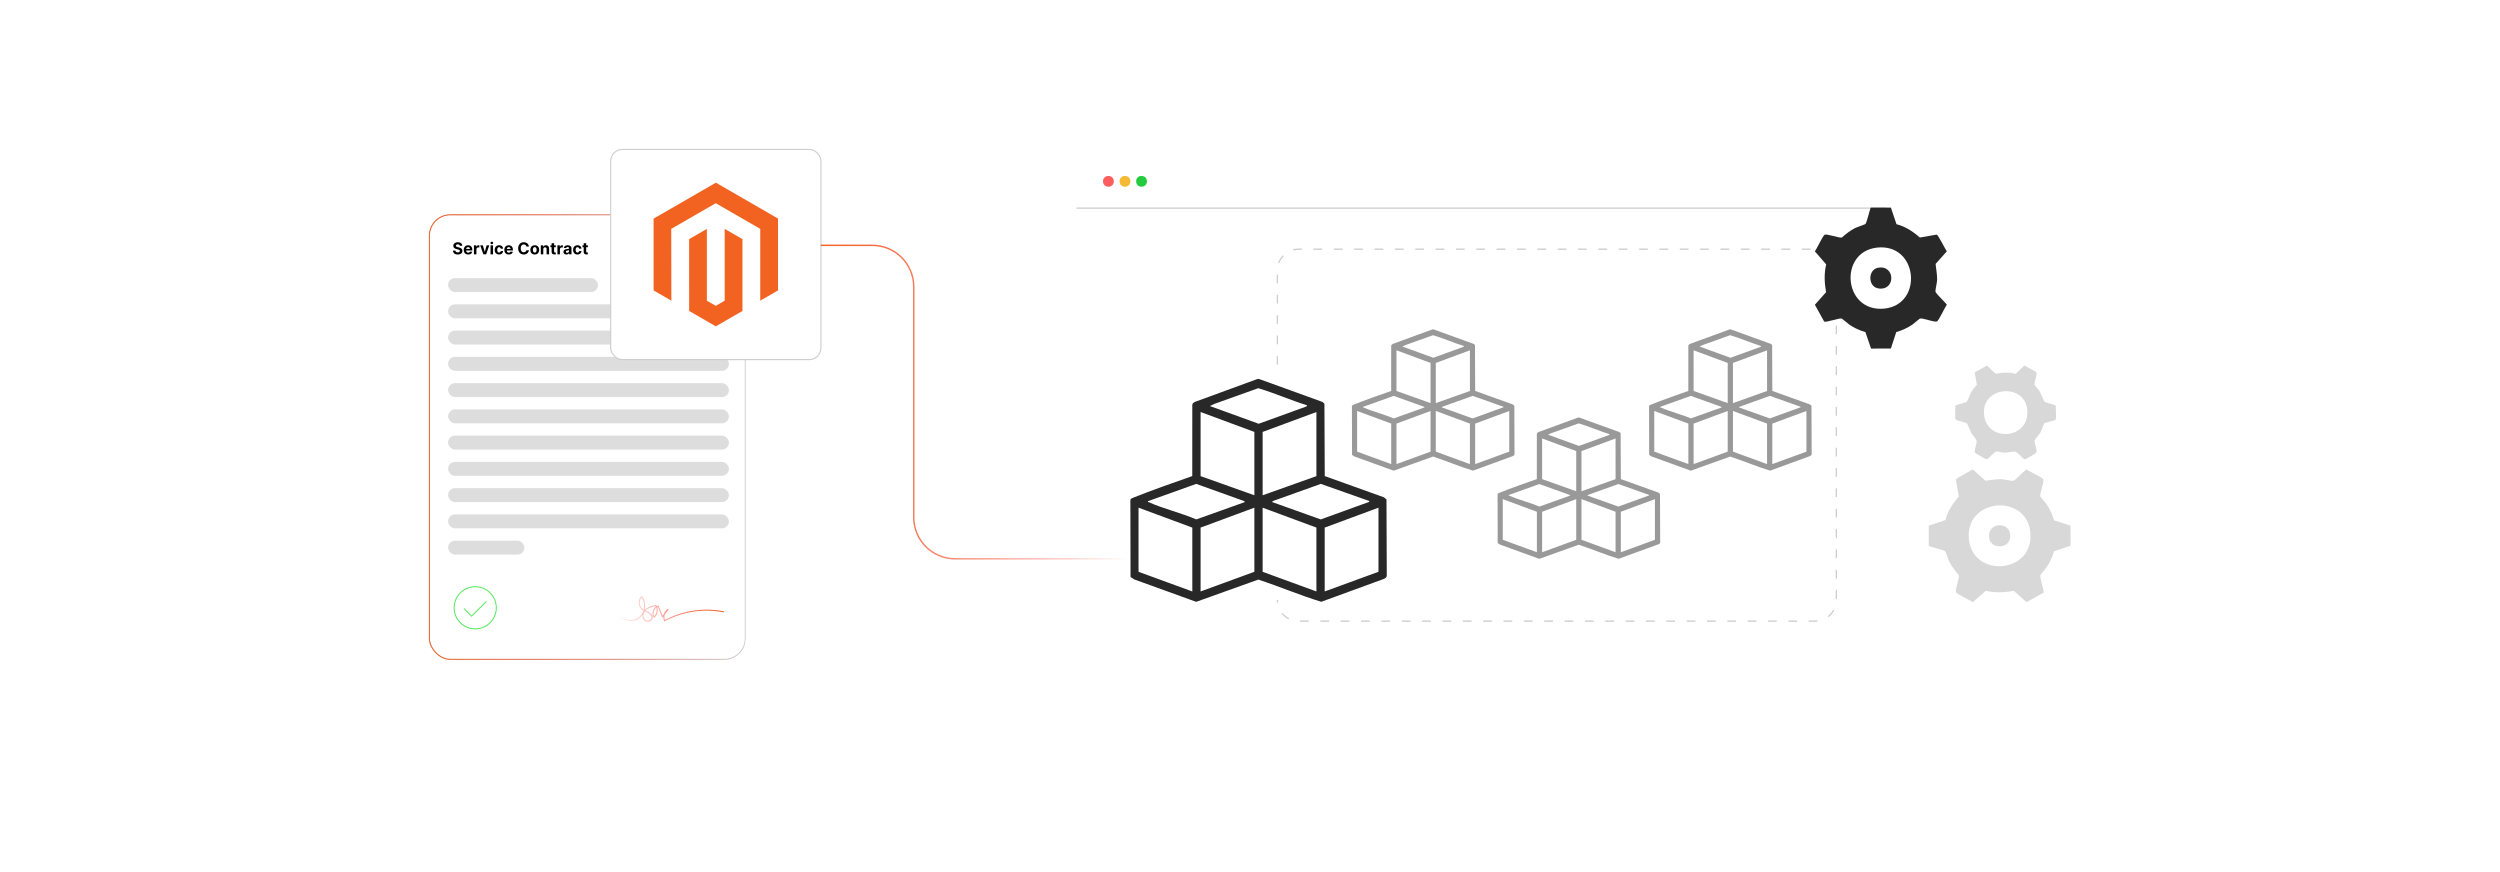 <?xml version="1.0" encoding="UTF-8"?><svg id="a" xmlns="http://www.w3.org/2000/svg" xmlns:xlink="http://www.w3.org/1999/xlink" viewBox="0 0 860 300"><defs><filter id="b" x="137.72" y="63.75" width="128.88" height="173.28" filterUnits="userSpaceOnUse"><feOffset dx="0" dy="0"/><feGaussianBlur result="c" stdDeviation="3.248"/><feFlood flood-color="#7a7a7a" flood-opacity=".3"/><feComposite in2="c" operator="in"/><feComposite in="SourceGraphic"/></filter><linearGradient id="d" x1="236.208" y1="135.561" x2="345.187" y2="135.561" gradientTransform="translate(-88.659 14.786)" gradientUnits="userSpaceOnUse"><stop offset="0" stop-color="#f26322"/><stop offset=".161" stop-color="#f3551d" stop-opacity=".861"/><stop offset=".517" stop-color="#f83211" stop-opacity=".508"/><stop offset=".994" stop-color="red" stop-opacity="0"/></linearGradient><filter id="e" x="137.72" y="63.75" width="128.88" height="173.28" filterUnits="userSpaceOnUse"><feOffset dx="0" dy="0"/><feGaussianBlur result="f" stdDeviation="3.248"/><feFlood flood-color="#7a7a7a" flood-opacity=".3"/><feComposite in2="f" operator="in"/><feComposite in="SourceGraphic"/></filter><linearGradient id="g" x1="301.102" y1="194.666" x2="337.736" y2="194.666" gradientTransform="translate(-88.659 14.786)" gradientUnits="userSpaceOnUse"><stop offset=".006" stop-color="red" stop-opacity="0"/><stop offset=".483" stop-color="#f83211" stop-opacity=".508"/><stop offset=".839" stop-color="#f3551d" stop-opacity=".861"/><stop offset="1" stop-color="#f26322"/></linearGradient><filter id="h" x="360.193" y="41.903" width="298.8" height="216.96" filterUnits="userSpaceOnUse"><feOffset dx="0" dy="0"/><feGaussianBlur result="i" stdDeviation="3.33"/><feFlood flood-color="#828282" flood-opacity=".3"/><feComposite in2="i" operator="in"/><feComposite in="SourceGraphic"/></filter><filter id="j" x="204.396" y="45.706" width="84" height="84" filterUnits="userSpaceOnUse"><feOffset dx="0" dy="0"/><feGaussianBlur result="k" stdDeviation="1.822"/><feFlood flood-color="#7a7a7a" flood-opacity=".3"/><feComposite in2="k" operator="in"/><feComposite in="SourceGraphic"/></filter><linearGradient id="l" x1="282.399" y1="138.321" x2="388.847" y2="138.321" gradientTransform="matrix(1,0,0,1,0,0)" xlink:href="#d"/></defs><rect x="147.719" y="73.882" width="108.639" height="152.929" rx="7.202" ry="7.202" fill="#fff" filter="url(#b)" stroke="#ccc" stroke-miterlimit="10" stroke-width=".317"/><rect x="147.719" y="73.882" width="108.639" height="152.929" rx="7.202" ry="7.202" fill="none" filter="url(#e)" stroke="url(#d)" stroke-miterlimit="10" stroke-width=".34"/><rect x="154.137" y="95.667" width="51.571" height="4.795" rx="2.397" ry="2.397" fill="#ddd"/><rect x="154.137" y="104.699" width="96.606" height="4.795" rx="2.397" ry="2.397" fill="#ddd"/><rect x="154.137" y="113.731" width="96.606" height="4.795" rx="2.397" ry="2.397" fill="#ddd"/><rect x="154.137" y="122.762" width="96.606" height="4.795" rx="2.397" ry="2.397" fill="#ddd"/><rect x="154.137" y="131.794" width="96.606" height="4.795" rx="2.397" ry="2.397" fill="#ddd"/><rect x="154.137" y="140.826" width="96.606" height="4.795" rx="2.397" ry="2.397" fill="#ddd"/><rect x="154.137" y="149.858" width="96.606" height="4.795" rx="2.397" ry="2.397" fill="#ddd"/><rect x="154.137" y="158.889" width="96.606" height="4.795" rx="2.397" ry="2.397" fill="#ddd"/><rect x="154.137" y="167.921" width="96.606" height="4.795" rx="2.397" ry="2.397" fill="#ddd"/><rect x="154.137" y="176.953" width="96.606" height="4.795" rx="2.397" ry="2.397" fill="#ddd"/><rect x="154.137" y="185.985" width="26.244" height="4.795" rx="2.397" ry="2.397" fill="#ddd"/><path d="M212.621,211.394c1.571,2.219,5.063,2.751,7.223,1.1,2.16-1.651,2.564-5.16.835-7.258-1.168,1.23-.973,3.476.391,4.486.617.457,1.384.661,2.053,1.038s1.283,1.047,1.204,1.811c-.128,1.236-2.128,1.483-2.837.461s-.236-2.514.7-3.332,2.198-1.13,3.407-1.415c.83,1.248.539,3.111-.633,4.046-.808-1.349-.043-3.363,1.456-3.836.493,1.222.987,2.444,1.48,3.666l1.876-2.503c-1.258.775-1.776,2.553-1.133,3.883,6.119-3.335,13.422-4.443,20.255-3.072" fill="none" stroke="url(#g)" stroke-linecap="round" stroke-linejoin="round" stroke-width=".356"/><circle cx="163.476" cy="209.079" r="7.254" fill="none" stroke="#59ea5f" stroke-linecap="round" stroke-linejoin="round" stroke-width=".356"/><polyline points="159.716 209.447 162.226 211.957 167.235 206.948" fill="none" stroke="#59ea5f" stroke-linecap="round" stroke-linejoin="round" stroke-width=".356"/><path d="M158.188,84.559c-.016-.162-.085-.288-.206-.378-.122-.089-.288-.134-.497-.134-.142,0-.262.019-.359.059-.098.04-.173.094-.224.164-.052.07-.078.149-.078.237-.002.074.013.138.047.193.034.055.082.102.142.142.06.04.13.074.209.102s.164.053.253.073l.37.088c.179.041.344.094.494.161.15.067.28.149.39.248.11.098.195.213.256.345.061.133.092.285.093.457-.001.252-.065.47-.192.654-.127.184-.309.327-.546.428s-.524.151-.859.151c-.332,0-.621-.051-.867-.152-.246-.102-.438-.253-.575-.453s-.209-.449-.216-.745h.842c.009.138.049.253.12.345s.165.161.283.207c.119.046.253.069.403.069.147,0,.276-.021.385-.065.109-.043.194-.102.254-.179.06-.077.09-.164.09-.263,0-.093-.027-.17-.082-.233-.054-.063-.133-.117-.237-.161-.104-.044-.231-.085-.381-.121l-.448-.112c-.347-.085-.621-.216-.822-.396-.201-.18-.301-.421-.299-.726-.002-.249.065-.467.2-.653.134-.186.32-.332.555-.436.236-.104.504-.157.804-.157.306,0,.573.052.801.157.229.104.406.25.534.436s.193.402.197.647h-.834Z"/><path d="M161.051,87.551c-.317,0-.59-.065-.819-.194-.229-.129-.404-.312-.527-.55s-.185-.519-.185-.845c0-.317.062-.596.185-.836.123-.24.297-.426.521-.56.224-.134.488-.201.79-.201.204,0,.394.032.57.097s.33.163.462.292c.132.13.235.293.309.489s.11.426.11.689v.235h-2.606v-.53h1.8c0-.123-.027-.232-.08-.328-.054-.095-.128-.17-.222-.224-.095-.054-.204-.082-.329-.082-.13,0-.245.03-.345.09-.1.06-.178.139-.234.239-.056.1-.085.211-.086.333v.504c0,.153.028.285.085.396.057.111.138.197.242.257.104.06.228.09.372.09.095,0,.182-.014.261-.04.079-.027.146-.067.203-.121.056-.054.099-.12.128-.197l.791.052c-.04.19-.122.356-.246.498-.124.141-.283.251-.478.33-.195.078-.42.117-.674.117Z"/><path d="M163.027,87.491v-3.086h.83v.539h.032c.056-.191.151-.336.283-.435.133-.099.286-.147.458-.147.043,0,.089.002.139.008.05.005.093.013.131.022v.76c-.04-.012-.096-.023-.167-.032-.071-.009-.136-.014-.195-.014-.126,0-.238.027-.336.082s-.176.129-.233.226c-.057.096-.085.207-.085.334v1.746h-.856Z"/><path d="M168.313,84.404l-1.079,3.086h-.965l-1.079-3.086h.904l.641,2.208h.032l.639-2.208h.906Z"/><path d="M169.181,84.006c-.127,0-.236-.042-.326-.127-.091-.085-.136-.186-.136-.305,0-.12.045-.222.137-.307.091-.085.199-.127.325-.127.127,0,.236.042.327.127s.136.186.136.305c0,.12-.045.222-.136.307s-.199.127-.327.127ZM168.751,87.491v-3.086h.856v3.086h-.856Z"/><path d="M171.685,87.551c-.316,0-.588-.067-.815-.202s-.401-.322-.522-.561-.182-.516-.182-.828c0-.316.061-.594.184-.833.123-.239.297-.426.523-.56.227-.134.496-.202.808-.202.27,0,.505.049.708.146s.362.235.48.412c.118.177.183.384.195.623h-.808c-.022-.154-.083-.278-.18-.373-.097-.094-.224-.142-.381-.142-.133,0-.248.036-.347.107-.098.072-.175.176-.23.312s-.083.302-.083.497c0,.197.027.364.082.502.054.138.131.243.23.315.099.073.215.109.348.109.098,0,.186-.021.264-.06.079-.04.144-.099.195-.176.052-.077.085-.17.102-.278h.808c-.014.236-.078.443-.192.622-.115.179-.273.318-.474.419-.201.101-.439.15-.713.15Z"/><path d="M175.02,87.551c-.317,0-.59-.065-.819-.194-.229-.129-.404-.312-.527-.55s-.185-.519-.185-.845c0-.317.062-.596.185-.836.123-.24.297-.426.521-.56.224-.134.488-.201.79-.201.204,0,.394.032.57.097s.33.163.462.292c.132.13.235.293.309.489s.11.426.11.689v.235h-2.606v-.53h1.8c0-.123-.027-.232-.08-.328-.054-.095-.128-.17-.222-.224-.095-.054-.204-.082-.329-.082-.13,0-.245.03-.345.09-.1.06-.178.139-.234.239-.056.1-.085.211-.086.333v.504c0,.153.028.285.085.396.057.111.138.197.242.257.104.06.228.09.372.09.095,0,.182-.014.261-.04.079-.027.146-.067.203-.121.056-.054.099-.12.128-.197l.791.052c-.04.19-.122.356-.246.498-.124.141-.283.251-.478.33-.195.078-.42.117-.674.117Z"/><path d="M181.955,84.816h-.88c-.016-.114-.049-.215-.098-.305-.05-.089-.113-.165-.191-.228-.078-.063-.168-.111-.269-.144-.101-.034-.21-.05-.329-.05-.213,0-.398.053-.557.158-.158.105-.28.258-.368.458-.087.2-.13.443-.13.729,0,.293.044.54.131.739.088.2.211.351.369.452.158.102.341.153.548.153.117,0,.225-.015.325-.046.1-.031.189-.076.266-.135s.142-.132.194-.218c.052-.085.087-.184.107-.293l.88.004c-.023.189-.08.371-.17.545s-.212.331-.364.468-.333.246-.542.325c-.209.08-.446.12-.71.12-.367,0-.695-.083-.983-.249s-.517-.407-.683-.721c-.167-.315-.251-.696-.251-1.144,0-.449.085-.831.253-1.145.169-.315.398-.555.687-.72.29-.166.615-.248.977-.248.239,0,.46.033.664.101.205.067.386.164.543.292.158.128.287.285.387.469.1.185.164.397.192.635Z"/><path d="M183.958,87.551c-.312,0-.582-.066-.809-.2s-.402-.319-.525-.559-.185-.517-.185-.833c0-.319.062-.598.185-.837.123-.239.298-.425.525-.559s.497-.2.809-.2c.312,0,.582.066.809.2s.402.32.525.559c.123.239.185.518.185.837,0,.316-.062.594-.185.833s-.298.425-.525.559-.497.2-.809.2ZM183.962,86.888c.142,0,.26-.041.355-.122.095-.081.167-.192.216-.333.049-.141.073-.3.073-.48s-.024-.34-.073-.48c-.049-.141-.121-.252-.216-.334-.095-.082-.213-.123-.355-.123-.144,0-.264.041-.361.123-.097.082-.17.193-.219.334-.049.141-.074.301-.074.48s.024.339.074.48c.049.141.122.252.219.333.097.081.217.122.361.122Z"/><path d="M186.891,85.707v1.784h-.856v-3.086h.815v.544h.036c.068-.179.183-.322.344-.427.161-.105.355-.158.585-.158.214,0,.401.047.56.141.159.094.283.228.372.401s.133.38.133.62v1.965h-.856v-1.812c.001-.189-.047-.336-.145-.443-.098-.106-.232-.16-.404-.16-.115,0-.217.024-.304.074-.088.049-.156.122-.205.216-.049.095-.074.208-.075.341Z"/><path d="M191.196,84.404v.643h-1.859v-.643h1.859ZM189.758,83.665h.856v2.877c0,.079.012.14.036.184.024.043.058.074.102.091.043.018.094.026.152.026.04,0,.081-.004.121-.011s.071-.013.092-.017l.135.637c-.043.013-.103.029-.181.047-.078.018-.172.029-.284.033-.206.008-.387-.019-.541-.082s-.275-.161-.36-.293c-.086-.133-.128-.3-.127-.502v-2.99Z"/><path d="M191.752,87.491v-3.086h.83v.539h.032c.056-.191.151-.336.283-.435.133-.099.286-.147.458-.147.043,0,.089.002.139.008.05.005.093.013.131.022v.76c-.04-.012-.096-.023-.167-.032-.071-.009-.136-.014-.195-.014-.126,0-.238.027-.336.082s-.176.129-.233.226c-.057.096-.085.207-.085.334v1.746h-.856Z"/><path d="M194.858,87.549c-.197,0-.373-.034-.526-.103-.154-.069-.276-.171-.365-.307-.089-.136-.134-.306-.134-.509,0-.172.032-.315.095-.432s.148-.21.257-.281c.109-.071.232-.124.371-.161.139-.036.284-.061.437-.076.179-.019.324-.037.434-.053s.19-.042.239-.075c.05-.034.075-.083.075-.149v-.012c0-.127-.04-.226-.12-.295-.08-.07-.193-.104-.339-.104-.154,0-.276.034-.368.101-.091.068-.151.153-.181.254l-.791-.065c.04-.188.119-.35.237-.487.118-.137.271-.243.457-.317.187-.074.404-.111.65-.111.171,0,.335.02.493.06.157.041.297.102.42.187s.219.192.29.325c.071.132.106.29.106.473v2.082h-.812v-.428h-.024c-.05.097-.116.182-.199.254-.083.073-.183.13-.299.171-.117.041-.251.061-.404.061ZM195.103,86.958c.126,0,.237-.025.334-.075.097-.05.172-.118.227-.204.055-.085.083-.183.083-.291v-.328c-.027.018-.064.033-.109.047-.046.014-.098.027-.156.038s-.115.021-.173.03c-.058.008-.11.016-.157.023-.101.015-.189.038-.263.07-.075.032-.133.075-.175.129-.042.055-.062.122-.062.202,0,.117.043.205.127.266.085.061.193.091.325.091Z"/><path d="M198.656,87.551c-.316,0-.588-.067-.815-.202s-.401-.322-.522-.561-.182-.516-.182-.828c0-.316.061-.594.184-.833.123-.239.297-.426.523-.56.227-.134.496-.202.808-.202.27,0,.505.049.708.146s.362.235.48.412c.118.177.183.384.195.623h-.808c-.022-.154-.083-.278-.18-.373-.097-.094-.224-.142-.381-.142-.133,0-.248.036-.347.107-.098.072-.175.176-.23.312s-.083.302-.083.497c0,.197.027.364.082.502.054.138.131.243.23.315.099.073.215.109.348.109.098,0,.186-.021.264-.06.079-.04.144-.099.195-.176.052-.077.085-.17.102-.278h.808c-.014.236-.078.443-.192.622-.115.179-.273.318-.474.419-.201.101-.439.15-.713.15Z"/><path d="M202.227,84.404v.643h-1.859v-.643h1.859ZM200.79,83.665h.856v2.877c0,.079.012.14.036.184.024.043.058.074.102.091.043.018.094.026.152.026.04,0,.081-.004.121-.011s.071-.013.092-.017l.135.637c-.043.013-.103.029-.181.047-.078.018-.172.029-.284.033-.206.008-.387-.019-.541-.082s-.275-.161-.36-.293c-.086-.133-.128-.3-.127-.502v-2.99Z"/><path d="M663.484,180.827l5.739-1.93c.79-3.065,2.541-5.757,4.621-8.086l-1.021-5.842c.149-.513,5.018-2.956,5.807-3.487l4.343,3.865c1.863-.145,3.649-.57,5.532-.514,1.041.031,3.389.664,4.108.55.641-.102,4.121-3.87,4.493-3.9.81.618,5.465,2.787,5.746,3.358.472.958-1.266,4.894-.96,5.971.045.16,1.773,2.118,2.091,2.586,1.158,1.703,2.001,3.6,2.587,5.576l5.682,1.854.029,6.87-5.711,1.946c-.535,1.989-1.432,3.878-2.587,5.576-.318.468-2.045,2.426-2.091,2.586-.288,1.011,1.462,5.409,1.018,6.122l-5.804,3.209-4.344-3.87c-3.271.569-6.374.717-9.639-.034l-4.492,3.903c-.811-.621-5.466-2.788-5.749-3.36-.411-.832,1.134-4.763.962-5.97-1.225-1.363-2.387-2.864-3.231-4.496-.334-.645-1.308-3.527-1.446-3.668-.441-.455-5.478-1.615-5.683-1.852v-6.962ZM677.332,185.694c1.516,13.336,22.536,11.608,21.101-2.62-1.365-13.537-22.731-11.717-21.101,2.62Z" fill="#d8d8d8"/><path d="M679.285,128.091l4.189-2.316c.243.019,2.776,2.721,3.068,2.778.315.061,1.569-.3,2.125-.324.954-.041,2.104-.04,3.056.012.448.024,1.297.372,1.597.313.505-.099,2.73-2.772,3.251-2.768.553.471,3.73,1.913,3.949,2.271.444.725-.866,3.433-.602,4.358.042.148,1.444,1.766,1.731,2.228.386.625,1.503,3.425,1.653,3.55.495.414,3.609.963,3.862,1.341.083.656.208,4.71-.024,4.872-.606.356-3.719.97-3.978,1.278-.109.13-.9,2.492-1.268,3.127-.372.642-1.862,2.316-1.973,2.703-.279.973,1.205,3.541.426,4.364-.149.158-3.562,2.144-3.779,2.146-.945-.328-2.48-2.509-3.27-2.665-.724-.143-2.789.381-3.913.338-.746-.029-2.112-.447-2.673-.373-.797.105-2.692,2.701-3.387,2.663-.23-.013-3.862-2.105-3.984-2.301-.251-.405.601-2.929.637-3.685.045-.955-1.27-2.069-1.828-3.011-.357-.602-1.319-3.18-1.447-3.308-.439-.438-3.123-.822-3.8-1.313-.28-.203-.258-.288-.295-.603-.056-.486-.035-4.043.092-4.234.745-.541,3.451-.905,3.954-1.429.259-.269,1.005-2.445,1.381-3.104.53-.929,1.27-1.863,2.02-2.627l-.769-4.283ZM682.535,142.811c1.116,9.62,16.044,8.257,14.823-2.084-1.077-9.12-15.976-7.856-14.823,2.084Z" fill="#d8d8d8"/><path d="M684.32,185.345c-1.232-6.068,8.117-6.314,7.126-.15-.581,3.609-6.413,3.658-7.126.15Z" fill="#d8d8d8"/><rect x="370.317" y="52.084" width="278.453" height="196.526" rx="8.778" ry="8.778" fill="#fff" filter="url(#h)"/><circle cx="381.294" cy="62.377" r="1.857" fill="#ff5d5e"/><circle cx="386.991" cy="62.377" r="1.857" fill="#f5b935"/><circle cx="392.688" cy="62.377" r="1.857" fill="#24cb3f"/><line x1="370.317" y1="71.596" x2="648.77" y2="71.596" fill="#fff" stroke="#ccc" stroke-miterlimit="10" stroke-width=".442"/><path d="M439.42,125.431v-32.406c0-4.031,3.268-7.299,7.299-7.299h177.678c4.031,0,7.299,3.268,7.299,7.299v113.344c0,4.031-3.268,7.299-7.299,7.299h-177.678c-4.031,0-7.299-3.268-7.299-7.299" fill="#fff" stroke="#ccc" stroke-dasharray="3 4" stroke-miterlimit="10" stroke-width=".442"/><path d="M650.47,71.416l1.918,5.704c3.046.785,5.722,2.526,8.037,4.593l5.807-1.015c.51.148,2.938,4.987,3.466,5.772l-3.841,4.316c.144,1.851.566,3.627.511,5.498-.031,1.035-.66,3.369-.547,4.083.101.637,3.846,4.096,3.877,4.465-.614.805-2.77,5.432-3.337,5.711-.952.47-4.864-1.259-5.935-.954-.159.045-2.105,1.762-2.57,2.078-1.693,1.151-3.578,1.989-5.543,2.571l-1.843,5.647-6.829.029-1.934-5.676c-1.976-.532-3.855-1.423-5.542-2.571-.465-.316-2.411-2.033-2.57-2.078-1.004-.286-5.376,1.454-6.084,1.012l-3.189-5.769,3.846-4.318c-.565-3.251-.713-6.335.033-9.58l-3.88-4.465c.617-.806,2.771-5.433,3.339-5.714.827-.409,4.734,1.127,5.934.957,1.354-1.217,2.847-2.372,4.469-3.211.641-.332,3.505-1.301,3.646-1.437.452-.438,1.605-5.444,1.841-5.648h6.92ZM645.633,85.18c-13.255,1.507-11.538,22.399,2.604,20.973,13.454-1.357,11.646-22.593-2.604-20.973Z" fill="#282828"/><path d="M645.98,92.126c6.031-1.225,6.275,8.068.149,7.082-3.587-.577-3.636-6.374-.149-7.082Z" fill="#282828"/><rect x="210.077" y="51.39" width="72.322" height="72.322" rx="4.041" ry="4.041" fill="#fff" filter="url(#j)" stroke="#ccc" stroke-miterlimit="10" stroke-width=".378"/><polygon points="246.26 62.839 224.838 75.204 224.838 99.903 230.953 103.438 230.91 78.734 246.217 69.899 261.524 78.734 261.524 103.427 267.639 99.903 267.639 75.183 246.26 62.839" fill="#f26322"/><polygon points="249.293 103.433 246.238 105.208 243.167 103.449 243.167 78.734 237.057 82.264 237.068 106.968 246.233 112.263 255.408 106.968 255.408 82.264 249.293 78.734 249.293 103.433" fill="#f26322"/><path d="M455.712,163.774l20.359,7.301.876.725.102,26.242c.007.549-.466.834-.889,1.067l-21.638,7.903c-7.289-2.198-14.394-5.265-21.67-7.635l-21.357,7.653-21.307-7.705-1.285-.85-.055-26.554.407-.483c6.853-2.776,13.898-5.202,20.884-7.665l.009-24.45c-.007-.549.466-.834.889-1.067l21.352-7.821.621-.1,21.958,7.944.633.612.111,24.882ZM449.646,139.424c-5.671-1.754-11.121-4.188-16.804-5.881l-15.081,5.39-1.558.754,16.783,6.088,16.433-5.955.227-.396ZM431.502,170.373v-21.791l-18.5-6.848v22.057l18.5,6.582ZM452.848,141.734l-18.5,6.848v21.791l18.5-6.582v-22.057ZM428.3,172.684l-.436-.362-16.374-5.865-16.633,5.965c-.075.362.141.25.356.347,5.115,2.293,11.111,3.678,16.305,5.915l16.782-5.999ZM470.992,172.332l-16.632-5.876-16.374,5.865-.436.362,16.782,5.999,16.433-5.955c.272.045.302-.322.227-.396ZM410.156,203.459v-21.968l-18.5-6.848v22.057l18.5,6.76ZM431.502,174.643l-18.5,6.848v21.968l18.5-6.76v-22.057ZM452.848,203.459v-21.968l-18.5-6.848v22.057l18.5,6.76ZM474.194,174.643l-18.5,6.848v21.968l18.5-6.76v-22.057Z" fill="#282828"/><path d="M507.466,134.482l12.91,4.63.555.46.065,16.641c.004.348-.296.529-.564.677l-13.721,5.011c-4.622-1.394-9.128-3.338-13.741-4.841l-13.543,4.853-13.511-4.886-.815-.539-.035-16.838.258-.306c4.346-1.76,8.813-3.299,13.243-4.861l.006-15.504c-.004-.348.296-.529.564-.677l13.54-4.959.394-.063,13.924,5.037.401.388.07,15.778ZM503.619,119.041c-3.596-1.112-7.052-2.656-10.656-3.729l-9.563,3.418-.988.478,10.643,3.86,10.42-3.776.144-.251ZM492.114,138.667v-13.818l-11.731-4.343v13.987l11.731,4.173ZM505.649,120.507l-11.731,4.343v13.818l11.731-4.173v-13.987ZM490.083,140.132l-.276-.23-10.383-3.719-10.547,3.782c-.048.23.089.159.226.22,3.244,1.454,7.045,2.332,10.339,3.751l10.642-3.804ZM517.155,139.909l-10.546-3.726-10.383,3.719-.276.23,10.642,3.804,10.42-3.776c.173.028.192-.204.144-.251ZM478.578,159.647v-13.93l-11.731-4.343v13.987l11.731,4.286ZM492.114,141.374l-11.731,4.343v13.93l11.731-4.286v-13.987ZM505.649,159.647v-13.93l-11.731-4.343v13.987l11.731,4.286ZM519.185,141.374l-11.731,4.343v13.93l11.731-4.286v-13.987Z" fill="#999"/><path d="M557.573,164.808l12.91,4.63.555.46.065,16.641c.004.348-.296.529-.564.677l-13.721,5.011c-4.622-1.394-9.128-3.338-13.741-4.841l-13.543,4.853-13.511-4.886-.815-.539-.035-16.838.258-.306c4.346-1.76,8.813-3.299,13.243-4.861l.006-15.504c-.004-.348.296-.529.564-.677l13.54-4.959.394-.063,13.924,5.037.401.388.07,15.778ZM553.727,149.367c-3.596-1.112-7.052-2.656-10.656-3.729l-9.563,3.418-.988.478,10.643,3.86,10.42-3.776.144-.251ZM542.222,168.993v-13.818l-11.731-4.343v13.987l11.731,4.173ZM555.757,150.832l-11.731,4.343v13.818l11.731-4.173v-13.987ZM540.191,170.458l-.276-.23-10.383-3.719-10.547,3.782c-.048.23.089.159.226.22,3.244,1.454,7.045,2.332,10.339,3.751l10.642-3.804ZM567.263,170.234l-10.546-3.726-10.383,3.719-.276.23,10.642,3.804,10.42-3.776c.173.028.192-.204.144-.251ZM528.686,189.973v-13.93l-11.731-4.343v13.987l11.731,4.286ZM542.222,171.7l-11.731,4.343v13.93l11.731-4.286v-13.987ZM555.757,189.973v-13.93l-11.731-4.343v13.987l11.731,4.286ZM569.293,171.7l-11.731,4.343v13.93l11.731-4.286v-13.987Z" fill="#999"/><path d="M609.685,134.482l12.91,4.63.555.46.065,16.641c.004.348-.296.529-.564.677l-13.721,5.011c-4.622-1.394-9.128-3.338-13.741-4.841l-13.543,4.853-13.511-4.886-.815-.539-.035-16.838.258-.306c4.346-1.76,8.813-3.299,13.243-4.861l.006-15.504c-.004-.348.296-.529.564-.677l13.54-4.959.394-.063,13.924,5.037.401.388.07,15.778ZM605.839,119.041c-3.596-1.112-7.052-2.656-10.656-3.729l-9.563,3.418-.988.478,10.643,3.86,10.42-3.776.144-.251ZM594.333,138.667v-13.818l-11.731-4.343v13.987l11.731,4.173ZM607.869,120.507l-11.731,4.343v13.818l11.731-4.173v-13.987ZM592.303,140.132l-.276-.23-10.383-3.719-10.547,3.782c-.048.23.089.159.226.22,3.244,1.454,7.045,2.332,10.339,3.751l10.642-3.804ZM619.374,139.909l-10.546-3.726-10.383,3.719-.276.23,10.642,3.804,10.42-3.776c.173.028.192-.204.144-.251ZM580.798,159.647v-13.93l-11.731-4.343v13.987l11.731,4.286ZM594.333,141.374l-11.731,4.343v13.93l11.731-4.286v-13.987ZM607.869,159.647v-13.93l-11.731-4.343v13.987l11.731,4.286ZM621.405,141.374l-11.731,4.343v13.93l11.731-4.286v-13.987Z" fill="#999"/><path d="M282.399,84.404h17.675c7.873,0,14.256,6.383,14.256,14.256v79.321c0,7.873,6.383,14.256,14.256,14.256h60.261" fill="none" stroke="url(#l)" stroke-miterlimit="10" stroke-width=".5"/></svg>